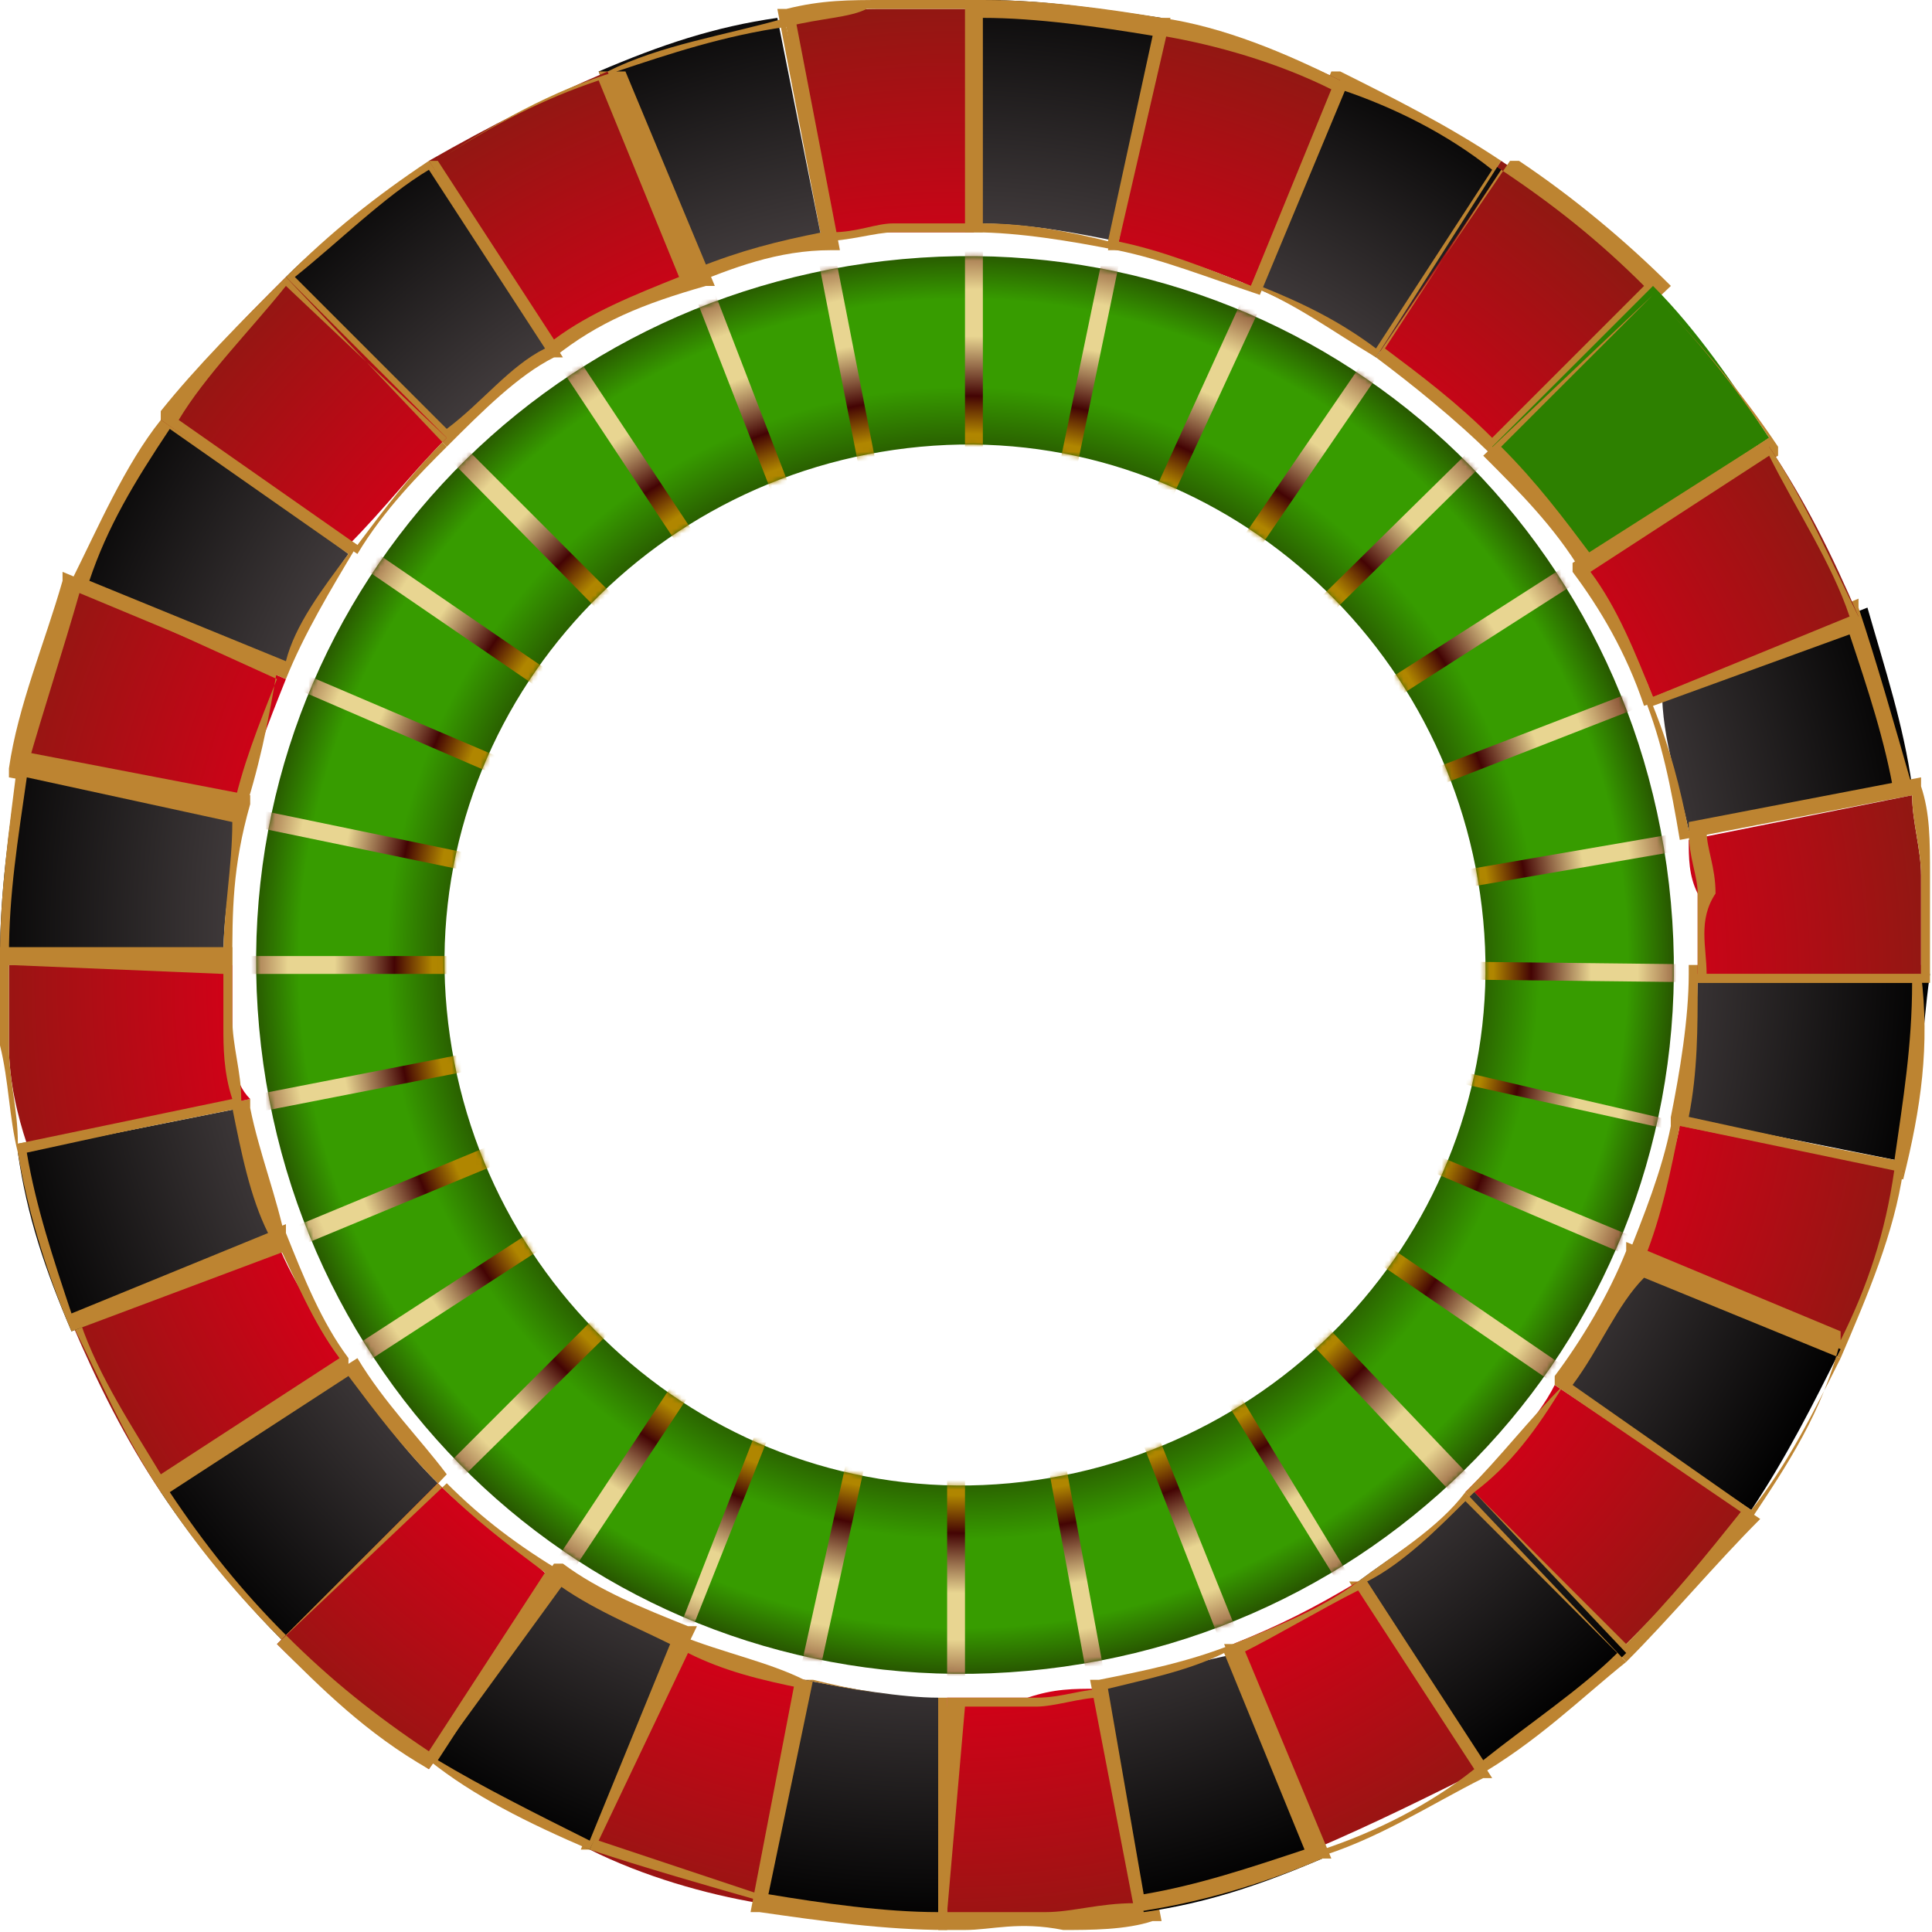 <svg width="404" height="404" viewBox="0 0 404 404" fill="none" xmlns="http://www.w3.org/2000/svg">
<path d="M142 343.789L123.316 386.763C134.526 392.368 147.605 396.105 158.816 397.974L168.158 351.263C158.816 349.395 151.342 347.526 142 343.789Z" fill="url(#paint0_radial_99_2002)"/>
<path d="M160.684 397.974C147.605 394.237 134.526 390.5 123.316 386.763H121.447L140.132 341.921H142C151.342 345.658 160.684 347.526 168.158 351.263H170.026L160.684 397.974ZM125.184 384.895C136.395 388.632 147.605 392.368 158.816 396.105L168.158 353.132C158.816 351.263 151.342 349.395 143.868 345.658L125.184 384.895Z" fill="#BD8431"/>
<path d="M168.158 351.263L158.816 397.974C171.895 399.842 183.105 401.711 196.184 401.711V355C188.711 355 177.5 353.132 168.158 351.263Z" fill="url(#paint1_radial_99_2002)"/>
<path d="M198.053 403.579C184.974 403.579 171.895 401.711 158.816 399.842H156.947L166.289 351.263H168.158C177.5 353.132 186.842 355 196.184 355H198.053V403.579ZM160.684 396.105C171.895 397.974 184.974 399.842 196.184 399.842V355C186.842 355 177.5 353.132 170.026 351.263L160.684 396.105Z" fill="#BD8431"/>
<path d="M214.868 355C209.263 355 203.658 355 198.053 355V401.711C205.526 401.711 213 401.711 220.474 401.711C226.079 401.711 233.553 399.842 239.158 399.842L229.816 353.132C224.211 353.132 220.474 353.132 214.868 355Z" fill="url(#paint2_radial_99_2002)"/>
<path d="M201.789 403.579C199.921 403.579 199.921 403.579 198.053 403.579H196.184L198.053 355H199.921C205.526 355 211.132 355 216.737 355C222.342 355 226.079 353.132 231.684 353.132H233.553L242.895 401.711H241.026C235.421 403.579 227.947 403.579 222.342 403.579C213 401.711 207.395 403.579 201.789 403.579ZM198.053 399.842C205.526 399.842 211.132 399.842 218.605 399.842C224.211 399.842 229.816 397.974 237.289 397.974L229.816 355C226.079 355 220.474 356.868 216.737 356.868C211.132 356.868 205.526 356.868 201.789 356.868L198.053 399.842Z" fill="#BD8431"/>
<path d="M57.921 259.711L14.947 276.526C20.553 289.605 26.158 300.816 33.632 312.026L72.868 285.868C67.263 276.526 61.658 269.053 57.921 259.711Z" fill="url(#paint3_radial_99_2002)"/>
<path d="M33.632 312.026C26.158 300.816 20.553 287.737 14.947 276.526V274.658L59.789 255.974V257.842C63.526 267.184 67.263 276.526 72.868 284V285.868L33.632 312.026ZM16.816 276.526C20.553 287.737 28.026 298.947 33.632 308.289L71 284C65.395 276.526 61.658 267.184 57.921 259.711L16.816 276.526Z" fill="#BD8431"/>
<path d="M72.868 285.868L33.632 312.026C41.105 323.237 50.447 334.447 59.789 343.789L91.553 310.158C84.079 302.684 78.474 295.211 72.868 285.868Z" fill="url(#paint4_radial_99_2002)"/>
<path d="M59.789 343.789C48.579 332.579 41.105 323.237 33.632 312.026V310.158L74.737 284C80.342 293.342 87.816 300.816 93.421 308.289L59.789 343.789ZM35.5 312.026C42.974 323.237 50.447 332.579 59.789 341.921L91.553 310.158C84.079 302.684 78.474 295.211 72.868 287.737L35.5 312.026Z" fill="#BD8431"/>
<path d="M115.842 328.842L89.684 368.079C100.895 375.553 112.105 381.158 123.316 386.763L142 343.789C132.658 340.053 125.184 334.447 115.842 328.842Z" fill="url(#paint5_radial_99_2002)"/>
<path d="M123.316 386.763C110.237 381.158 99.026 375.553 89.684 368.079H87.816L115.842 326.974H117.711C125.184 332.579 134.526 336.316 143.868 340.053H145.737L123.316 386.763ZM91.553 368.079C100.895 373.684 112.105 379.289 123.316 384.895L140.132 343.789C132.658 340.053 123.316 336.316 115.842 330.711L91.553 368.079Z" fill="#BD8431"/>
<path d="M91.553 310.158L57.921 343.789C67.263 353.132 78.474 362.474 89.684 369.947L115.842 330.711C108.368 323.237 99.026 317.632 91.553 310.158Z" fill="url(#paint6_radial_99_2002)"/>
<path d="M89.684 369.947C76.605 362.474 67.263 353.132 57.921 343.789L93.421 310.158C100.895 317.632 108.368 323.237 117.71 328.842H119.579L89.684 369.947ZM59.789 341.921C69.132 351.263 78.474 358.737 89.684 366.211L113.974 328.842C106.5 323.237 99.026 317.632 91.553 310.158L59.789 341.921Z" fill="#BD8431"/>
<path d="M306.421 312.026L338.184 345.658C347.526 336.316 356.868 326.974 364.342 315.763L325.105 289.605C321.368 297.079 313.895 304.553 306.421 312.026Z" fill="url(#paint7_radial_99_2002)"/>
<path d="M340.053 347.526L306.421 312.026C313.895 304.553 319.5 297.079 326.974 289.605L368.079 317.632C358.737 326.974 349.395 338.184 340.053 347.526ZM308.289 312.026L340.053 343.789C349.395 334.447 356.868 325.105 364.342 315.763L326.974 289.605C321.368 298.947 315.763 306.421 308.289 312.026Z" fill="#BD8431"/>
<path d="M355 203.658C355 214.868 353.132 224.211 351.263 233.553L397.974 242.895C401.711 229.816 401.711 216.737 403.579 203.658H355Z" fill="url(#paint8_radial_99_2002)"/>
<path d="M397.974 246.632L349.395 235.421V233.553C351.263 224.211 353.132 213 353.132 203.658V201.789H401.711V203.658C403.579 218.605 401.711 231.684 397.974 246.632ZM353.132 233.553L396.105 242.895C397.974 229.816 399.842 218.605 399.842 205.526H355C355 214.868 355 224.211 353.132 233.553Z" fill="#BD8431"/>
<path d="M341.921 263.447L384.895 282.132C390.5 270.921 394.237 257.842 397.974 244.763L351.263 235.421C349.395 244.763 345.658 254.105 341.921 263.447Z" fill="url(#paint9_radial_99_2002)"/>
<path d="M384.895 284L340.053 265.316V263.447C343.789 254.105 347.526 244.763 349.395 235.421V233.553L397.974 242.895V244.763C396.105 257.842 390.5 270.921 384.895 284ZM343.789 263.447L384.895 280.263C390.5 269.053 394.237 257.842 396.105 244.763L351.263 235.421C349.395 244.763 347.526 254.105 343.789 263.447Z" fill="#BD8431"/>
<path d="M50.447 231.684L3.737 241.026C5.605 254.105 9.342 265.316 14.947 278.395L57.921 261.579C54.184 250.368 52.316 241.026 50.447 231.684Z" fill="url(#paint10_radial_99_2002)"/>
<path d="M14.947 278.395C9.342 265.316 5.605 252.237 3.737 241.026V239.158L52.316 229.816V231.684C54.184 241.026 57.921 250.368 59.789 259.711V261.579L14.947 278.395ZM5.605 241.026C7.474 252.237 11.21 263.447 14.947 274.658L56.053 257.842C52.316 250.368 50.447 241.026 48.579 231.684L5.605 241.026Z" fill="#BD8431"/>
<path d="M284 330.711L310.158 369.947C321.368 362.474 330.711 355 340.053 345.658L308.289 312.026C300.816 319.5 291.474 325.105 284 330.711Z" fill="url(#paint11_radial_99_2002)"/>
<path d="M308.289 371.816L282.132 330.711H284C291.474 325.105 300.816 319.5 306.421 312.026L340.053 347.526C330.711 355 321.368 364.342 308.289 371.816ZM285.868 330.711L310.158 368.079C319.5 360.605 330.711 353.132 338.184 345.658L306.421 313.895C300.816 319.5 293.342 326.974 285.868 330.711Z" fill="#BD8431"/>
<path d="M326.974 289.605L366.21 315.763C373.684 304.553 379.289 293.342 384.895 282.132L341.921 263.447C338.184 272.789 332.579 282.132 326.974 289.605Z" fill="url(#paint12_radial_99_2002)"/>
<path d="M366.211 317.632L325.105 289.605V287.737C330.71 280.263 336.316 270.921 340.053 261.579V259.711L384.895 278.395V280.263C381.158 295.211 373.684 306.421 366.211 317.632ZM328.842 289.605L366.211 315.763C373.684 306.421 379.289 295.211 384.895 284L343.789 267.184C338.184 272.789 334.447 282.132 328.842 289.605Z" fill="#BD8431"/>
<path d="M257.842 343.789L274.658 386.763C287.737 381.158 298.947 375.553 310.158 369.947L284 330.711C274.658 336.316 267.184 340.053 257.842 343.789Z" fill="url(#paint13_radial_99_2002)"/>
<path d="M274.658 388.632L255.974 343.789H257.842C267.184 340.053 276.526 336.316 284 330.711H285.868L312.026 371.816H310.158C298.947 377.421 287.737 384.895 274.658 388.632ZM259.71 345.658L276.526 386.763C287.737 383.026 298.947 377.421 308.289 369.947L284 332.579C276.526 336.316 267.184 341.921 259.71 345.658Z" fill="#BD8431"/>
<path d="M229.816 353.132L239.158 399.842C252.237 397.974 263.447 394.237 276.526 388.632L259.711 345.658C248.5 347.526 239.158 351.263 229.816 353.132Z" fill="url(#paint14_radial_99_2002)"/>
<path d="M237.289 399.842L227.947 351.263H229.816C239.158 349.395 248.5 347.526 257.842 343.789H259.711L278.395 388.632H276.526C263.447 394.237 250.368 397.974 237.289 399.842ZM231.684 353.132L239.158 396.105C250.368 394.237 261.579 390.5 272.789 386.763L255.974 345.658C248.5 349.395 239.158 351.263 231.684 353.132Z" fill="#BD8431"/>
<path d="M186.842 48.579C192.447 48.579 198.053 48.579 203.658 48.579L205.526 1.868C198.053 1.868 190.579 1.868 183.105 1.868C175.632 1.868 170.026 3.737 164.421 3.737L173.763 50.447C177.5 48.579 183.105 48.579 186.842 48.579Z" fill="url(#paint15_radial_99_2002)"/>
<path d="M171.895 50.447L162.553 1.868H164.421C171.895 -1.80971e-06 177.5 0 184.974 0C192.447 0 199.921 0 207.395 0H209.263L205.526 48.579H203.658C198.053 48.579 192.447 48.579 186.842 48.579C183.105 48.579 177.5 50.447 171.895 50.447ZM164.421 5.605L173.763 48.579C179.368 48.579 183.105 46.711 186.842 46.711C192.447 46.711 198.053 46.711 201.789 46.711V1.868C194.316 1.868 188.711 1.868 181.237 1.868C177.5 3.737 171.895 3.737 164.421 5.605Z" fill="#BD8431"/>
<path d="M312.026 93.421L345.658 59.789C336.316 50.447 325.105 41.105 313.895 33.632L287.737 72.868C297.079 80.342 304.553 85.947 312.026 93.421Z" fill="url(#paint16_radial_99_2002)"/>
<path d="M312.026 95.29C304.553 87.816 295.211 80.342 287.737 74.737L315.763 33.632H317.632C328.842 41.105 340.053 50.447 349.395 59.789L312.026 95.29ZM289.605 72.868C297.079 78.474 304.553 84.079 312.026 91.553L343.789 59.789C334.447 50.447 325.105 42.974 313.895 35.5L289.605 72.868Z" fill="#BD8431"/>
<path d="M330.711 117.711L369.947 91.553C362.474 80.342 355 69.132 345.658 59.789L312.026 93.421C319.5 100.895 325.105 110.237 330.711 117.711Z" fill="#2D8000"/>
<path d="M330.711 119.579C325.105 110.237 317.632 102.763 310.158 95.29L345.658 61.658C355 71 364.342 82.21 371.816 93.421V95.29L330.711 119.579ZM313.895 93.421C321.369 100.895 326.974 108.368 332.579 115.842L369.947 91.553C362.474 80.342 355 71 345.658 61.658L313.895 93.421Z" fill="#BD8431"/>
<path d="M287.737 74.737L313.895 35.5C302.684 28.026 293.342 22.421 280.263 16.816L261.579 59.789C270.921 63.526 280.263 69.132 287.737 74.737Z" fill="url(#paint17_radial_99_2002)"/>
<path d="M287.737 74.737C278.395 69.132 270.921 63.526 261.579 59.789H259.71L278.395 14.947H280.263C291.474 20.553 302.684 26.158 313.895 33.632L287.737 74.737ZM263.447 59.789C272.789 63.526 280.263 67.263 287.737 72.868L312.026 35.5C302.684 28.026 291.474 22.421 280.263 18.684L263.447 59.789Z" fill="#BD8431"/>
<path d="M261.579 59.789L280.263 16.816C269.053 11.21 255.974 7.474 242.895 5.605L233.553 52.316C242.895 52.316 252.237 56.053 261.579 59.789Z" fill="url(#paint18_radial_99_2002)"/>
<path d="M263.447 61.658C252.237 57.921 242.895 54.184 233.553 52.316H231.684L241.026 3.737H242.895C255.974 5.605 269.053 11.21 280.263 16.816H282.132L263.447 61.658ZM233.553 50.447C242.895 52.316 252.237 56.053 261.579 59.789L278.395 18.684C267.184 13.079 254.105 9.342 242.895 7.474L233.553 50.447Z" fill="#BD8431"/>
<path d="M353.131 173.763L399.842 164.421C397.974 151.342 394.237 140.132 390.5 127.053L347.526 143.868C347.526 155.079 351.263 164.421 353.131 173.763Z" fill="url(#paint19_radial_99_2002)"/>
<path d="M351.263 175.632C349.395 164.421 347.526 155.079 343.789 145.737V143.868L388.632 125.184V127.053C392.368 138.263 396.105 151.342 399.842 164.421V166.289L351.263 175.632ZM345.658 147.605C349.395 156.947 351.263 164.421 353.132 173.763L396.105 166.289C394.237 155.079 390.5 143.868 386.763 132.658L345.658 147.605Z" fill="#BD8431"/>
<path d="M355 186.842C355 192.447 355 198.053 355 203.658H401.711C401.711 196.184 401.711 188.711 401.711 183.105C401.711 177.5 399.842 171.895 399.842 166.289L353.132 175.632C353.132 179.368 353.132 183.105 355 186.842Z" fill="url(#paint20_radial_99_2002)"/>
<path d="M403.579 205.526H355V203.658C355 198.053 355 192.447 355 186.842C355 183.105 353.132 179.368 353.132 173.763V171.895L401.711 162.553V164.421C403.579 170.026 403.579 175.632 403.579 183.105C403.579 190.579 403.579 198.053 403.579 205.526ZM356.868 203.658H401.711C401.711 196.184 401.711 190.579 401.711 183.105C401.711 177.5 399.842 171.895 399.842 166.289L356.868 173.763C356.868 177.5 358.737 181.237 358.737 186.842C355 192.447 356.868 198.053 356.868 203.658Z" fill="#BD8431"/>
<path d="M345.658 145.737L388.632 128.921C383.026 115.842 377.421 104.632 369.947 93.421L330.71 119.579C336.316 127.053 341.921 136.395 345.658 145.737Z" fill="url(#paint21_radial_99_2002)"/>
<path d="M343.789 147.605C340.053 136.395 334.447 127.053 328.842 119.579V117.711L369.947 91.553V93.421C377.421 104.632 383.026 117.711 388.632 128.921V130.789L343.789 147.605ZM332.579 119.579C338.184 127.053 341.921 136.395 345.658 145.737L386.763 128.921C383.026 117.711 375.553 106.5 369.947 95.29L332.579 119.579Z" fill="#BD8431"/>
<path d="M233.553 50.447L242.895 3.737C229.816 1.868 218.605 0 205.526 0L203.658 46.711C214.868 46.711 224.21 48.579 233.553 50.447Z" fill="url(#paint22_radial_99_2002)"/>
<path d="M233.553 52.316C224.21 50.447 213 48.579 203.658 48.579H201.789L203.658 0H205.526C218.605 0 231.684 1.868 242.895 3.737H244.763L233.553 52.316ZM205.526 46.711C214.868 46.711 224.21 48.579 231.684 50.447L241.026 7.474C229.816 5.605 216.737 3.737 205.526 3.737V46.711Z" fill="#BD8431"/>
<path d="M115.842 72.868L91.553 33.632C80.342 41.105 69.132 48.579 59.789 57.921L91.553 91.553C100.895 84.079 108.368 78.474 115.842 72.868Z" fill="url(#paint23_radial_99_2002)"/>
<path d="M93.421 93.421L59.789 57.921C69.132 48.579 78.474 41.105 89.684 33.632H91.553L117.71 74.737H115.842C108.368 78.474 100.895 85.947 93.421 93.421ZM61.658 57.921L93.421 89.684C100.895 84.079 106.5 76.605 113.974 72.868L89.684 35.5C80.342 41.105 71 50.447 61.658 57.921Z" fill="#BD8431"/>
<path d="M59.789 142L16.816 123.316C11.21 134.526 7.474 147.605 3.737 160.684L50.447 170.026C52.316 160.684 56.053 151.342 59.789 142Z" fill="url(#paint24_radial_99_2002)"/>
<path d="M50.447 171.895L1.868 162.553V160.684C3.737 147.605 9.342 134.526 13.079 121.447V119.579L57.921 138.263V140.132C56.053 151.342 54.184 160.684 50.447 171.895ZM5.605 160.684L48.579 170.026C50.447 160.684 54.184 151.342 57.921 142L16.816 123.316C13.079 136.395 9.342 147.605 5.605 160.684Z" fill="#BD8431"/>
<path d="M50.447 170.026L3.737 160.684C1.868 173.763 0 186.842 0 199.921H46.711C46.711 190.579 48.579 181.237 50.447 170.026Z" fill="url(#paint25_radial_99_2002)"/>
<path d="M48.579 201.789H0V199.921C0 186.842 1.868 173.763 3.737 158.816V156.947L52.316 166.289V168.158C48.579 181.237 48.579 190.579 48.579 201.789ZM1.868 199.921H46.711C46.711 190.579 48.579 181.237 48.579 171.895L5.605 162.553C3.737 175.632 1.868 186.842 1.868 199.921Z" fill="#BD8431"/>
<path d="M171.895 50.447L162.553 3.737C149.474 5.605 138.263 9.342 125.184 14.947L142 57.921C153.211 54.184 162.553 52.316 171.895 50.447Z" fill="url(#paint26_radial_99_2002)"/>
<path d="M143.868 59.789L125.184 14.947H127.053C138.263 9.342 151.342 7.474 164.421 3.737H166.289L175.632 52.316H173.763C162.553 52.316 153.211 56.053 143.868 59.789ZM128.921 14.947L145.737 56.053C155.079 52.316 162.553 50.447 171.895 48.579L164.421 5.605C151.342 7.474 140.132 11.21 128.921 14.947Z" fill="#BD8431"/>
<path d="M72.868 115.842L35.5 87.816C28.026 99.026 22.421 110.237 16.816 121.447L59.789 140.132C63.526 132.658 67.263 123.316 72.868 115.842Z" fill="url(#paint27_radial_99_2002)"/>
<path d="M59.789 142L14.947 123.316V121.447C20.553 110.237 26.158 97.158 33.632 87.816V85.947L74.737 113.974C69.132 123.316 63.526 132.658 59.789 142ZM18.684 121.447L59.789 138.263C61.658 130.789 67.263 123.316 72.868 115.842L35.5 89.684C28.026 100.895 22.421 110.237 18.684 121.447Z" fill="#BD8431"/>
<path d="M93.421 91.553L59.789 57.921C50.447 67.263 41.105 76.605 33.632 87.816L72.868 113.974C80.342 106.5 85.947 99.026 93.421 91.553Z" fill="url(#paint28_radial_99_2002)"/>
<path d="M74.737 115.842L33.632 87.816V85.947C41.105 76.605 50.447 67.263 59.789 57.921L93.421 93.421C87.816 99.026 80.342 106.5 74.737 115.842ZM37.368 87.816L74.737 113.974C80.342 106.5 85.947 99.026 93.421 91.553L59.789 59.789C52.316 69.132 42.974 78.474 37.368 87.816Z" fill="#BD8431"/>
<path d="M143.868 57.921L127.053 14.947C113.974 20.553 102.763 26.158 89.684 33.632L115.842 72.868C125.184 67.263 134.526 61.658 143.868 57.921Z" fill="url(#paint29_radial_99_2002)"/>
<path d="M115.842 74.737L89.684 33.632H91.553C102.763 26.158 115.842 18.684 128.921 14.947H130.789L149.474 59.789H147.605C134.526 63.526 125.184 67.263 115.842 74.737ZM91.553 33.632L115.842 71C123.316 65.395 132.658 61.658 142 57.921L125.184 16.816C113.974 20.553 102.763 26.158 91.553 33.632Z" fill="#BD8431"/>
<path d="M48.579 214.868C48.579 211.132 48.579 205.526 48.579 201.789H1.868C1.868 207.395 1.868 213 1.868 218.605C1.868 226.079 3.737 233.553 5.605 239.158L52.316 229.816C48.579 226.079 48.579 220.474 48.579 214.868Z" fill="url(#paint30_radial_99_2002)"/>
<path d="M3.737 241.026C1.868 233.553 1.868 226.079 0 218.605C0 213 0 207.395 0 199.921V198.053H48.579V199.921C48.579 203.658 48.579 209.263 48.579 213C48.579 218.605 50.447 224.211 50.447 229.816V231.684L3.737 241.026ZM1.868 201.789C1.868 207.395 1.868 213 1.868 218.605C1.868 226.079 3.737 231.684 3.737 239.158L48.579 229.816C46.711 224.211 46.711 218.605 46.711 214.868C46.711 211.132 46.711 207.395 46.711 203.658L1.868 201.789Z" fill="#BD8431"/>
<path d="M188.71 54.184C106.5 61.658 46.711 132.658 54.184 214.868C61.658 297.079 132.658 356.868 214.868 349.395C297.079 341.921 356.868 270.921 349.395 188.711C341.921 106.5 270.921 46.711 188.71 54.184ZM211.132 310.158C151.342 315.763 99.026 270.921 93.421 211.132C87.816 151.342 132.658 99.026 192.447 93.421C252.237 87.816 304.553 132.658 310.158 192.447C315.763 252.237 270.921 304.553 211.132 310.158Z" fill="url(#paint31_radial_99_2002)"/>
<mask id="mask0_99_2002" style="mask-type:luminance" maskUnits="userSpaceOnUse" x="53" y="53" width="298" height="298">
<path d="M188.71 54.184C106.5 61.658 46.711 132.658 54.184 214.868C61.658 297.079 132.658 356.868 214.868 349.395C297.079 341.921 356.868 270.921 349.395 188.711C341.921 106.5 270.921 46.711 188.71 54.184ZM211.132 310.158C151.342 315.763 99.026 270.921 93.421 211.132C87.816 151.342 132.658 99.026 192.447 93.421C252.237 87.816 304.553 132.658 310.158 192.447C315.763 252.237 270.921 304.553 211.132 310.158Z" fill="white"/>
</mask>
<g mask="url(#mask0_99_2002)">
<path d="M203.658 201.789L199.921 199.921L293.342 63.526L297.079 65.395L203.658 201.789Z" fill="url(#paint32_radial_99_2002)"/>
<path d="M201.789 203.658L199.921 199.921L317.632 84.079L321.368 85.947L201.789 203.658Z" fill="url(#paint33_radial_99_2002)"/>
<path d="M201.789 203.658L199.921 199.921L340.053 110.237L341.921 113.974L201.789 203.658Z" fill="url(#paint34_radial_99_2002)"/>
<path d="M201.789 203.658V199.921L364.342 171.895V175.632L201.789 203.658Z" fill="url(#paint35_radial_99_2002)"/>
<path d="M366.21 205.526L201.789 203.658V199.921L366.21 201.789V205.526Z" fill="url(#paint36_radial_99_2002)"/>
<path d="M362.474 239.158L201.789 203.658V199.921L362.474 237.289V239.158Z" fill="url(#paint37_radial_99_2002)"/>
<path d="M336.316 297.079L199.921 203.658L201.789 199.921L338.184 293.342L336.316 297.079Z" fill="url(#paint38_radial_99_2002)"/>
<path d="M313.895 323.237L199.921 201.789L203.658 199.921L317.632 319.5L313.895 323.237Z" fill="url(#paint39_radial_99_2002)"/>
<path d="M287.737 343.789L199.921 201.789L203.658 199.921L289.605 341.921L287.737 343.789Z" fill="url(#paint40_radial_99_2002)"/>
<path d="M229.816 364.342L199.921 201.789H203.658L233.553 364.342H229.816Z" fill="url(#paint41_radial_99_2002)"/>
<path d="M201.789 201.789H198.053V368.079H201.789V201.789Z" fill="url(#paint42_radial_99_2002)"/>
<path d="M168.158 364.342L164.421 362.474L199.921 201.789H203.658L168.158 364.342Z" fill="url(#paint43_radial_99_2002)"/>
<path d="M112.105 340.053L108.368 338.184L199.921 199.921L203.658 201.789L112.105 340.053Z" fill="url(#paint44_radial_99_2002)"/>
<path d="M85.947 319.5L82.211 317.632L199.921 199.921L203.658 203.658L85.947 319.5Z" fill="url(#paint45_radial_99_2002)"/>
<path d="M63.526 293.342L61.658 289.605L199.921 199.921L201.789 203.658L63.526 293.342Z" fill="url(#paint46_radial_99_2002)"/>
<path d="M39.237 235.421V231.684L201.789 199.921V203.658L39.237 235.421Z" fill="url(#paint47_radial_99_2002)"/>
<path d="M199.921 201.789H196.184L265.316 50.447L269.053 52.316L199.921 201.789Z" fill="url(#paint48_radial_99_2002)"/>
<path d="M199.921 203.658L198.053 199.921L353.132 140.132V143.868L199.921 203.658Z" fill="url(#paint49_radial_99_2002)"/>
<path d="M351.263 267.184L198.053 201.789L199.921 199.921L353.132 263.447L351.263 267.184Z" fill="url(#paint50_radial_99_2002)"/>
<path d="M259.71 355L199.921 201.789L201.789 199.921L263.447 353.132L259.71 355Z" fill="url(#paint51_radial_99_2002)"/>
<path d="M138.263 356.868L136.395 355L196.184 201.789H199.921L138.263 356.868Z" fill="url(#paint52_radial_99_2002)"/>
<path d="M46.711 267.184L44.842 263.447L198.053 199.921L199.921 203.658L46.711 267.184Z" fill="url(#paint53_radial_99_2002)"/>
<path d="M201.789 203.658H35.5V199.921H201.789V203.658Z" fill="url(#paint54_radial_99_2002)"/>
<path d="M201.789 203.658L39.237 170.026V166.289L201.789 199.921V203.658Z" fill="url(#paint55_radial_99_2002)"/>
<path d="M199.921 203.658L63.526 110.237L65.395 106.5L201.79 199.921L199.921 203.658Z" fill="url(#paint56_radial_99_2002)"/>
<path d="M199.921 203.658L48.579 138.263V134.526L201.79 199.921L199.921 203.658Z" fill="url(#paint57_radial_99_2002)"/>
<path d="M199.921 203.658L84.079 85.947L85.947 82.21L203.658 199.921L199.921 203.658Z" fill="url(#paint58_radial_99_2002)"/>
<path d="M199.921 201.789L108.368 63.526L112.105 61.658L203.658 199.921L199.921 201.789Z" fill="url(#paint59_radial_99_2002)"/>
<path d="M199.921 201.789L168.158 39.237H171.895L203.658 201.789H199.921Z" fill="url(#paint60_radial_99_2002)"/>
<path d="M199.921 201.789L140.132 48.579L143.868 46.711L203.658 201.789H199.921Z" fill="url(#paint61_radial_99_2002)"/>
<path d="M205.526 35.5H201.789V201.789H205.526V35.5Z" fill="url(#paint62_radial_99_2002)"/>
<path d="M203.658 201.789H199.921L233.553 39.237H237.289L203.658 201.789Z" fill="url(#paint63_radial_99_2002)"/>
</g>
<defs>
<radialGradient id="paint0_radial_99_2002" cx="0" cy="0" r="1" gradientUnits="userSpaceOnUse" gradientTransform="translate(198.869 205.415) rotate(-5.071) scale(207.23 207.23)">
<stop offset="0.71" stop-color="#D40018"/>
<stop offset="1" stop-color="#8E1912"/>
</radialGradient>
<radialGradient id="paint1_radial_99_2002" cx="0" cy="0" r="1" gradientUnits="userSpaceOnUse" gradientTransform="translate(198.041 196.292) rotate(-5.071) scale(207.235 207.235)">
<stop offset="0.71" stop-color="#423C3D"/>
<stop offset="1"/>
</radialGradient>
<radialGradient id="paint2_radial_99_2002" cx="0" cy="0" r="1" gradientUnits="userSpaceOnUse" gradientTransform="translate(198.856 205.39) rotate(-5.071) scale(207.26 207.26)">
<stop offset="0.71" stop-color="#D40018"/>
<stop offset="1" stop-color="#8E1912"/>
</radialGradient>
<radialGradient id="paint3_radial_99_2002" cx="0" cy="0" r="1" gradientUnits="userSpaceOnUse" gradientTransform="translate(198.873 205.398) rotate(-5.071) scale(207.258 207.258)">
<stop offset="0.71" stop-color="#D40018"/>
<stop offset="1" stop-color="#8E1912"/>
</radialGradient>
<radialGradient id="paint4_radial_99_2002" cx="0" cy="0" r="1" gradientUnits="userSpaceOnUse" gradientTransform="translate(198.064 196.277) rotate(-5.071) scale(207.26 207.259)">
<stop offset="0.71" stop-color="#423C3D"/>
<stop offset="1"/>
</radialGradient>
<radialGradient id="paint5_radial_99_2002" cx="0" cy="0" r="1" gradientUnits="userSpaceOnUse" gradientTransform="translate(198.043 196.292) rotate(-5.071) scale(207.233)">
<stop offset="0.71" stop-color="#423C3D"/>
<stop offset="1"/>
</radialGradient>
<radialGradient id="paint6_radial_99_2002" cx="0" cy="0" r="1" gradientUnits="userSpaceOnUse" gradientTransform="translate(198.858 205.37) rotate(-5.071) scale(207.284 207.284)">
<stop offset="0.71" stop-color="#D40018"/>
<stop offset="1" stop-color="#8E1912"/>
</radialGradient>
<radialGradient id="paint7_radial_99_2002" cx="0" cy="0" r="1" gradientUnits="userSpaceOnUse" gradientTransform="translate(198.856 205.398) rotate(-5.071) scale(207.256 207.256)">
<stop offset="0.71" stop-color="#D40018"/>
<stop offset="1" stop-color="#8E1912"/>
</radialGradient>
<radialGradient id="paint8_radial_99_2002" cx="0" cy="0" r="1" gradientUnits="userSpaceOnUse" gradientTransform="translate(198.047 196.282) rotate(-5.071) scale(207.26 207.26)">
<stop offset="0.71" stop-color="#423C3D"/>
<stop offset="1"/>
</radialGradient>
<radialGradient id="paint9_radial_99_2002" cx="0" cy="0" r="1" gradientUnits="userSpaceOnUse" gradientTransform="translate(198.864 205.405) rotate(-5.071) scale(207.246 207.246)">
<stop offset="0.71" stop-color="#D40018"/>
<stop offset="1" stop-color="#8E1912"/>
</radialGradient>
<radialGradient id="paint10_radial_99_2002" cx="0" cy="0" r="1" gradientUnits="userSpaceOnUse" gradientTransform="translate(198.052 196.276) rotate(-5.071) scale(207.254 207.254)">
<stop offset="0.71" stop-color="#423C3D"/>
<stop offset="1"/>
</radialGradient>
<radialGradient id="paint11_radial_99_2002" cx="0" cy="0" r="1" gradientUnits="userSpaceOnUse" gradientTransform="translate(198.064 196.279) rotate(-5.071) scale(207.243 207.243)">
<stop offset="0.71" stop-color="#423C3D"/>
<stop offset="1"/>
</radialGradient>
<radialGradient id="paint12_radial_99_2002" cx="0" cy="0" r="1" gradientUnits="userSpaceOnUse" gradientTransform="translate(198.061 196.294) rotate(-5.071) scale(207.237 207.237)">
<stop offset="0.71" stop-color="#423C3D"/>
<stop offset="1"/>
</radialGradient>
<radialGradient id="paint13_radial_99_2002" cx="0" cy="0" r="1" gradientUnits="userSpaceOnUse" gradientTransform="translate(198.859 205.407) rotate(-5.071) scale(207.239 207.239)">
<stop offset="0.71" stop-color="#D40018"/>
<stop offset="1" stop-color="#8E1912"/>
</radialGradient>
<radialGradient id="paint14_radial_99_2002" cx="0" cy="0" r="1" gradientUnits="userSpaceOnUse" gradientTransform="translate(198.045 196.273) rotate(-5.071) scale(207.26 207.26)">
<stop offset="0.71" stop-color="#423C3D"/>
<stop offset="1"/>
</radialGradient>
<radialGradient id="paint15_radial_99_2002" cx="0" cy="0" r="1" gradientUnits="userSpaceOnUse" gradientTransform="translate(198.866 205.404) rotate(-5.071) scale(207.261 207.261)">
<stop offset="0.71" stop-color="#D40018"/>
<stop offset="1" stop-color="#8E1912"/>
</radialGradient>
<radialGradient id="paint16_radial_99_2002" cx="0" cy="0" r="1" gradientUnits="userSpaceOnUse" gradientTransform="translate(198.884 205.412) rotate(-5.071) scale(207.23 207.23)">
<stop offset="0.71" stop-color="#D40018"/>
<stop offset="1" stop-color="#8E1912"/>
</radialGradient>
<radialGradient id="paint17_radial_99_2002" cx="0" cy="0" r="1" gradientUnits="userSpaceOnUse" gradientTransform="translate(198.045 196.278) rotate(-5.071) scale(207.26 207.26)">
<stop offset="0.71" stop-color="#423C3D"/>
<stop offset="1"/>
</radialGradient>
<radialGradient id="paint18_radial_99_2002" cx="0" cy="0" r="1" gradientUnits="userSpaceOnUse" gradientTransform="translate(198.866 205.374) rotate(-5.071) scale(207.232 207.232)">
<stop offset="0.71" stop-color="#D40018"/>
<stop offset="1" stop-color="#8E1912"/>
</radialGradient>
<radialGradient id="paint19_radial_99_2002" cx="0" cy="0" r="1" gradientUnits="userSpaceOnUse" gradientTransform="translate(198.027 196.288) rotate(-5.071) scale(207.276 207.276)">
<stop offset="0.71" stop-color="#423C3D"/>
<stop offset="1"/>
</radialGradient>
<radialGradient id="paint20_radial_99_2002" cx="0" cy="0" r="1" gradientUnits="userSpaceOnUse" gradientTransform="translate(198.89 205.4) rotate(-5.071) scale(207.218 207.218)">
<stop offset="0.71" stop-color="#D40018"/>
<stop offset="1" stop-color="#8E1912"/>
</radialGradient>
<radialGradient id="paint21_radial_99_2002" cx="0" cy="0" r="1" gradientUnits="userSpaceOnUse" gradientTransform="translate(198.837 205.409) rotate(-5.071) scale(207.284 207.284)">
<stop offset="0.71" stop-color="#D40018"/>
<stop offset="1" stop-color="#8E1912"/>
</radialGradient>
<radialGradient id="paint22_radial_99_2002" cx="0" cy="0" r="1" gradientUnits="userSpaceOnUse" gradientTransform="translate(198.04 196.286) rotate(-5.071) scale(207.267 207.267)">
<stop offset="0.71" stop-color="#423C3D"/>
<stop offset="1"/>
</radialGradient>
<radialGradient id="paint23_radial_99_2002" cx="0" cy="0" r="1" gradientUnits="userSpaceOnUse" gradientTransform="translate(198.061 196.286) rotate(-5.071) scale(207.261 207.261)">
<stop offset="0.71" stop-color="#423C3D"/>
<stop offset="1"/>
</radialGradient>
<radialGradient id="paint24_radial_99_2002" cx="0" cy="0" r="1" gradientUnits="userSpaceOnUse" gradientTransform="translate(198.858 205.4) rotate(-5.071) scale(207.254 207.254)">
<stop offset="0.71" stop-color="#D40018"/>
<stop offset="1" stop-color="#8E1912"/>
</radialGradient>
<radialGradient id="paint25_radial_99_2002" cx="0" cy="0" r="1" gradientUnits="userSpaceOnUse" gradientTransform="translate(198.07 196.28) rotate(-5.071) scale(207.273 207.273)">
<stop offset="0.71" stop-color="#423C3D"/>
<stop offset="1"/>
</radialGradient>
<radialGradient id="paint26_radial_99_2002" cx="0" cy="0" r="1" gradientUnits="userSpaceOnUse" gradientTransform="translate(198.058 196.279) rotate(-5.071) scale(207.256 207.256)">
<stop offset="0.71" stop-color="#423C3D"/>
<stop offset="1"/>
</radialGradient>
<radialGradient id="paint27_radial_99_2002" cx="0" cy="0" r="1" gradientUnits="userSpaceOnUse" gradientTransform="translate(198.08 196.292) rotate(-5.071) scale(207.288 207.288)">
<stop offset="0.71" stop-color="#423C3D"/>
<stop offset="1"/>
</radialGradient>
<radialGradient id="paint28_radial_99_2002" cx="0" cy="0" r="1" gradientUnits="userSpaceOnUse" gradientTransform="translate(198.851 205.4) rotate(-5.071) scale(207.245 207.245)">
<stop offset="0.71" stop-color="#D40018"/>
<stop offset="1" stop-color="#8E1912"/>
</radialGradient>
<radialGradient id="paint29_radial_99_2002" cx="0" cy="0" r="1" gradientUnits="userSpaceOnUse" gradientTransform="translate(198.857 205.407) rotate(-5.071) scale(207.256 207.256)">
<stop offset="0.71" stop-color="#D40018"/>
<stop offset="1" stop-color="#8E1912"/>
</radialGradient>
<radialGradient id="paint30_radial_99_2002" cx="0" cy="0" r="1" gradientUnits="userSpaceOnUse" gradientTransform="translate(198.835 205.394) rotate(-5.071) scale(207.222 207.222)">
<stop offset="0.71" stop-color="#D40018"/>
<stop offset="1" stop-color="#8E1912"/>
</radialGradient>
<radialGradient id="paint31_radial_99_2002" cx="0" cy="0" r="1" gradientUnits="userSpaceOnUse" gradientTransform="translate(201.44 201.438) scale(155.105)">
<stop offset="0.656" stop-color="#234200"/>
<stop offset="0.774" stop-color="#379C00"/>
<stop offset="0.892" stop-color="#379C00"/>
<stop offset="0.973" stop-color="#234200"/>
</radialGradient>
<radialGradient id="paint32_radial_99_2002" cx="0" cy="0" r="1" gradientUnits="userSpaceOnUse" gradientTransform="translate(201.297 201.738) rotate(-4.382) scale(165.281 165.281)">
<stop offset="0.672" stop-color="#B08600"/>
<stop offset="0.72" stop-color="#440404"/>
<stop offset="0.796" stop-color="#E8D591"/>
<stop offset="0.855" stop-color="#E8D591"/>
<stop offset="0.946" stop-color="#5F170B"/>
</radialGradient>
<radialGradient id="paint33_radial_99_2002" cx="0" cy="0" r="1" gradientUnits="userSpaceOnUse" gradientTransform="translate(201.323 201.724) rotate(-5.071) scale(165.268)">
<stop offset="0.672" stop-color="#B08600"/>
<stop offset="0.72" stop-color="#440404"/>
<stop offset="0.796" stop-color="#E8D591"/>
<stop offset="0.855" stop-color="#E8D591"/>
<stop offset="0.946" stop-color="#5F170B"/>
</radialGradient>
<radialGradient id="paint34_radial_99_2002" cx="0" cy="0" r="1" gradientUnits="userSpaceOnUse" gradientTransform="translate(201.31 201.717) rotate(-5.071) scale(165.279 165.279)">
<stop offset="0.672" stop-color="#B08600"/>
<stop offset="0.72" stop-color="#440404"/>
<stop offset="0.796" stop-color="#E8D591"/>
<stop offset="0.855" stop-color="#E8D591"/>
<stop offset="0.946" stop-color="#5F170B"/>
</radialGradient>
<radialGradient id="paint35_radial_99_2002" cx="0" cy="0" r="1" gradientUnits="userSpaceOnUse" gradientTransform="translate(201.276 201.722) rotate(-3.968) scale(165.271 165.271)">
<stop offset="0.672" stop-color="#B08600"/>
<stop offset="0.72" stop-color="#440404"/>
<stop offset="0.796" stop-color="#E8D591"/>
<stop offset="0.855" stop-color="#E8D591"/>
<stop offset="0.946" stop-color="#5F170B"/>
</radialGradient>
<radialGradient id="paint36_radial_99_2002" cx="0" cy="0" r="1" gradientUnits="userSpaceOnUse" gradientTransform="translate(201.312 201.723) rotate(-5.071) scale(165.279 165.279)">
<stop offset="0.672" stop-color="#B08600"/>
<stop offset="0.72" stop-color="#440404"/>
<stop offset="0.796" stop-color="#E8D591"/>
<stop offset="0.855" stop-color="#E8D591"/>
<stop offset="0.946" stop-color="#5F170B"/>
</radialGradient>
<radialGradient id="paint37_radial_99_2002" cx="0" cy="0" r="1" gradientUnits="userSpaceOnUse" gradientTransform="translate(201.312 201.721) rotate(-5.071) scale(165.272 165.272)">
<stop offset="0.672" stop-color="#B08600"/>
<stop offset="0.72" stop-color="#440404"/>
<stop offset="0.796" stop-color="#E8D591"/>
<stop offset="0.855" stop-color="#E8D591"/>
<stop offset="0.946" stop-color="#5F170B"/>
</radialGradient>
<radialGradient id="paint38_radial_99_2002" cx="0" cy="0" r="1" gradientUnits="userSpaceOnUse" gradientTransform="translate(201.316 201.726) rotate(-5.071) scale(165.268 165.268)">
<stop offset="0.672" stop-color="#B08600"/>
<stop offset="0.72" stop-color="#440404"/>
<stop offset="0.796" stop-color="#E8D591"/>
<stop offset="0.855" stop-color="#E8D591"/>
<stop offset="0.946" stop-color="#5F170B"/>
</radialGradient>
<radialGradient id="paint39_radial_99_2002" cx="0" cy="0" r="1" gradientUnits="userSpaceOnUse" gradientTransform="translate(201.312 201.721) rotate(-5.071) scale(165.279 165.279)">
<stop offset="0.672" stop-color="#B08600"/>
<stop offset="0.72" stop-color="#440404"/>
<stop offset="0.796" stop-color="#E8D591"/>
<stop offset="0.855" stop-color="#E8D591"/>
<stop offset="0.946" stop-color="#5F170B"/>
</radialGradient>
<radialGradient id="paint40_radial_99_2002" cx="0" cy="0" r="1" gradientUnits="userSpaceOnUse" gradientTransform="translate(201.303 201.731) rotate(-5.071) scale(165.27 165.27)">
<stop offset="0.672" stop-color="#B08600"/>
<stop offset="0.72" stop-color="#440404"/>
<stop offset="0.796" stop-color="#E8D591"/>
<stop offset="0.855" stop-color="#E8D591"/>
<stop offset="0.946" stop-color="#5F170B"/>
</radialGradient>
<radialGradient id="paint41_radial_99_2002" cx="0" cy="0" r="1" gradientUnits="userSpaceOnUse" gradientTransform="translate(201.31 201.728) rotate(-5.78) scale(165.268 165.268)">
<stop offset="0.672" stop-color="#B08600"/>
<stop offset="0.72" stop-color="#440404"/>
<stop offset="0.796" stop-color="#E8D591"/>
<stop offset="0.855" stop-color="#E8D591"/>
<stop offset="0.946" stop-color="#5F170B"/>
</radialGradient>
<radialGradient id="paint42_radial_99_2002" cx="0" cy="0" r="1" gradientUnits="userSpaceOnUse" gradientTransform="translate(201.313 201.72) rotate(-5.797) scale(165.275 165.275)">
<stop offset="0.672" stop-color="#B08600"/>
<stop offset="0.72" stop-color="#440404"/>
<stop offset="0.796" stop-color="#E8D591"/>
<stop offset="0.855" stop-color="#E8D591"/>
<stop offset="0.946" stop-color="#5F170B"/>
</radialGradient>
<radialGradient id="paint43_radial_99_2002" cx="0" cy="0" r="1" gradientUnits="userSpaceOnUse" gradientTransform="translate(201.314 201.765) rotate(-6.408) scale(165.276 165.276)">
<stop offset="0.672" stop-color="#B08600"/>
<stop offset="0.72" stop-color="#440404"/>
<stop offset="0.796" stop-color="#E8D591"/>
<stop offset="0.855" stop-color="#E8D591"/>
<stop offset="0.946" stop-color="#5F170B"/>
</radialGradient>
<radialGradient id="paint44_radial_99_2002" cx="0" cy="0" r="1" gradientUnits="userSpaceOnUse" gradientTransform="translate(201.319 201.726) rotate(-5.831) scale(165.273 165.273)">
<stop offset="0.672" stop-color="#B08600"/>
<stop offset="0.72" stop-color="#440404"/>
<stop offset="0.796" stop-color="#E8D591"/>
<stop offset="0.855" stop-color="#E8D591"/>
<stop offset="0.946" stop-color="#5F170B"/>
</radialGradient>
<radialGradient id="paint45_radial_99_2002" cx="0" cy="0" r="1" gradientUnits="userSpaceOnUse" gradientTransform="translate(201.318 201.72) rotate(-6.079) scale(165.286 165.286)">
<stop offset="0.672" stop-color="#B08600"/>
<stop offset="0.72" stop-color="#440404"/>
<stop offset="0.796" stop-color="#E8D591"/>
<stop offset="0.855" stop-color="#E8D591"/>
<stop offset="0.946" stop-color="#5F170B"/>
</radialGradient>
<radialGradient id="paint46_radial_99_2002" cx="0" cy="0" r="1" gradientUnits="userSpaceOnUse" gradientTransform="translate(201.346 201.704) rotate(-6.05) scale(165.292)">
<stop offset="0.672" stop-color="#B08600"/>
<stop offset="0.72" stop-color="#440404"/>
<stop offset="0.796" stop-color="#E8D591"/>
<stop offset="0.855" stop-color="#E8D591"/>
<stop offset="0.946" stop-color="#5F170B"/>
</radialGradient>
<radialGradient id="paint47_radial_99_2002" cx="0" cy="0" r="1" gradientUnits="userSpaceOnUse" gradientTransform="translate(201.313 201.715) rotate(-5.071) scale(165.305 165.305)">
<stop offset="0.672" stop-color="#B08600"/>
<stop offset="0.72" stop-color="#440404"/>
<stop offset="0.796" stop-color="#E8D591"/>
<stop offset="0.855" stop-color="#E8D591"/>
<stop offset="0.946" stop-color="#5F170B"/>
</radialGradient>
<radialGradient id="paint48_radial_99_2002" cx="0" cy="0" r="1" gradientUnits="userSpaceOnUse" gradientTransform="translate(198.551 202.228) rotate(-14.418) scale(165.274 165.274)">
<stop offset="0.672" stop-color="#B08600"/>
<stop offset="0.72" stop-color="#440404"/>
<stop offset="0.796" stop-color="#E8D591"/>
<stop offset="0.855" stop-color="#E8D591"/>
<stop offset="0.946" stop-color="#5F170B"/>
</radialGradient>
<radialGradient id="paint49_radial_99_2002" cx="0" cy="0" r="1" gradientUnits="userSpaceOnUse" gradientTransform="translate(198.586 202.222) rotate(-15.277) scale(165.272 165.272)">
<stop offset="0.672" stop-color="#B08600"/>
<stop offset="0.72" stop-color="#440404"/>
<stop offset="0.796" stop-color="#E8D591"/>
<stop offset="0.855" stop-color="#E8D591"/>
<stop offset="0.946" stop-color="#5F170B"/>
</radialGradient>
<radialGradient id="paint50_radial_99_2002" cx="0" cy="0" r="1" gradientUnits="userSpaceOnUse" gradientTransform="translate(199.398 201.144) rotate(-16.518) scale(165.273 165.273)">
<stop offset="0.672" stop-color="#B08600"/>
<stop offset="0.72" stop-color="#440404"/>
<stop offset="0.796" stop-color="#E8D591"/>
<stop offset="0.855" stop-color="#E8D591"/>
<stop offset="0.946" stop-color="#5F170B"/>
</radialGradient>
<radialGradient id="paint51_radial_99_2002" cx="0" cy="0" r="1" gradientUnits="userSpaceOnUse" gradientTransform="translate(200.876 200.819) rotate(-16.612) scale(165.276 165.276)">
<stop offset="0.672" stop-color="#B08600"/>
<stop offset="0.72" stop-color="#440404"/>
<stop offset="0.796" stop-color="#E8D591"/>
<stop offset="0.855" stop-color="#E8D591"/>
<stop offset="0.946" stop-color="#5F170B"/>
</radialGradient>
<radialGradient id="paint52_radial_99_2002" cx="0" cy="0" r="1" gradientUnits="userSpaceOnUse" gradientTransform="translate(198.533 202.331) rotate(-17.687) scale(165.279 165.279)">
<stop offset="0.672" stop-color="#B08600"/>
<stop offset="0.72" stop-color="#440404"/>
<stop offset="0.796" stop-color="#E8D591"/>
<stop offset="0.855" stop-color="#E8D591"/>
<stop offset="0.946" stop-color="#5F170B"/>
</radialGradient>
<radialGradient id="paint53_radial_99_2002" cx="0" cy="0" r="1" gradientUnits="userSpaceOnUse" gradientTransform="translate(198.588 202.218) rotate(-16.374) scale(165.283 165.283)">
<stop offset="0.672" stop-color="#B08600"/>
<stop offset="0.72" stop-color="#440404"/>
<stop offset="0.796" stop-color="#E8D591"/>
<stop offset="0.855" stop-color="#E8D591"/>
<stop offset="0.946" stop-color="#5F170B"/>
</radialGradient>
<radialGradient id="paint54_radial_99_2002" cx="0" cy="0" r="1" gradientUnits="userSpaceOnUse" gradientTransform="translate(201.316 201.721) rotate(-5.791) scale(165.199 165.199)">
<stop offset="0.672" stop-color="#B08600"/>
<stop offset="0.72" stop-color="#440404"/>
<stop offset="0.796" stop-color="#E8D591"/>
<stop offset="0.855" stop-color="#E8D591"/>
<stop offset="0.946" stop-color="#5F170B"/>
</radialGradient>
<radialGradient id="paint55_radial_99_2002" cx="0" cy="0" r="1" gradientUnits="userSpaceOnUse" gradientTransform="translate(201.297 201.721) rotate(-6.01) scale(165.282)">
<stop offset="0.672" stop-color="#B08600"/>
<stop offset="0.72" stop-color="#440404"/>
<stop offset="0.796" stop-color="#E8D591"/>
<stop offset="0.855" stop-color="#E8D591"/>
<stop offset="0.946" stop-color="#5F170B"/>
</radialGradient>
<radialGradient id="paint56_radial_99_2002" cx="0" cy="0" r="1" gradientUnits="userSpaceOnUse" gradientTransform="translate(201.304 201.72) rotate(-5.071) scale(165.296)">
<stop offset="0.672" stop-color="#B08600"/>
<stop offset="0.72" stop-color="#440404"/>
<stop offset="0.796" stop-color="#E8D591"/>
<stop offset="0.855" stop-color="#E8D591"/>
<stop offset="0.946" stop-color="#5F170B"/>
</radialGradient>
<radialGradient id="paint57_radial_99_2002" cx="0" cy="0" r="1" gradientUnits="userSpaceOnUse" gradientTransform="translate(201.048 201.563) rotate(-16.391) scale(165.304 165.304)">
<stop offset="0.672" stop-color="#B08600"/>
<stop offset="0.72" stop-color="#440404"/>
<stop offset="0.796" stop-color="#E8D591"/>
<stop offset="0.855" stop-color="#E8D591"/>
<stop offset="0.946" stop-color="#5F170B"/>
</radialGradient>
<radialGradient id="paint58_radial_99_2002" cx="0" cy="0" r="1" gradientUnits="userSpaceOnUse" gradientTransform="translate(201.334 201.746) rotate(-5.912) scale(165.248 165.248)">
<stop offset="0.672" stop-color="#B08600"/>
<stop offset="0.72" stop-color="#440404"/>
<stop offset="0.796" stop-color="#E8D591"/>
<stop offset="0.855" stop-color="#E8D591"/>
<stop offset="0.946" stop-color="#5F170B"/>
</radialGradient>
<radialGradient id="paint59_radial_99_2002" cx="0" cy="0" r="1" gradientUnits="userSpaceOnUse" gradientTransform="translate(201.292 201.684) rotate(-6.552) scale(165.248 165.248)">
<stop offset="0.672" stop-color="#B08600"/>
<stop offset="0.72" stop-color="#440404"/>
<stop offset="0.796" stop-color="#E8D591"/>
<stop offset="0.855" stop-color="#E8D591"/>
<stop offset="0.946" stop-color="#5F170B"/>
</radialGradient>
<radialGradient id="paint60_radial_99_2002" cx="0" cy="0" r="1" gradientUnits="userSpaceOnUse" gradientTransform="translate(201.314 201.719) rotate(-5.071) scale(165.27 165.27)">
<stop offset="0.672" stop-color="#B08600"/>
<stop offset="0.72" stop-color="#440404"/>
<stop offset="0.796" stop-color="#E8D591"/>
<stop offset="0.855" stop-color="#E8D591"/>
<stop offset="0.946" stop-color="#5F170B"/>
</radialGradient>
<radialGradient id="paint61_radial_99_2002" cx="0" cy="0" r="1" gradientUnits="userSpaceOnUse" gradientTransform="translate(201.46 202.059) rotate(-15.457) scale(165.211 165.211)">
<stop offset="0.672" stop-color="#B08600"/>
<stop offset="0.72" stop-color="#440404"/>
<stop offset="0.796" stop-color="#E8D591"/>
<stop offset="0.855" stop-color="#E8D591"/>
<stop offset="0.946" stop-color="#5F170B"/>
</radialGradient>
<radialGradient id="paint62_radial_99_2002" cx="0" cy="0" r="1" gradientUnits="userSpaceOnUse" gradientTransform="translate(201.314 201.721) rotate(-5.072) scale(165.343 165.343)">
<stop offset="0.672" stop-color="#B08600"/>
<stop offset="0.72" stop-color="#440404"/>
<stop offset="0.796" stop-color="#E8D591"/>
<stop offset="0.855" stop-color="#E8D591"/>
<stop offset="0.946" stop-color="#5F170B"/>
</radialGradient>
<radialGradient id="paint63_radial_99_2002" cx="0" cy="0" r="1" gradientUnits="userSpaceOnUse" gradientTransform="translate(201.305 201.755) rotate(-6.148) scale(165.271 165.271)">
<stop offset="0.672" stop-color="#B08600"/>
<stop offset="0.72" stop-color="#440404"/>
<stop offset="0.796" stop-color="#E8D591"/>
<stop offset="0.855" stop-color="#E8D591"/>
<stop offset="0.946" stop-color="#5F170B"/>
</radialGradient>
</defs>
</svg>

